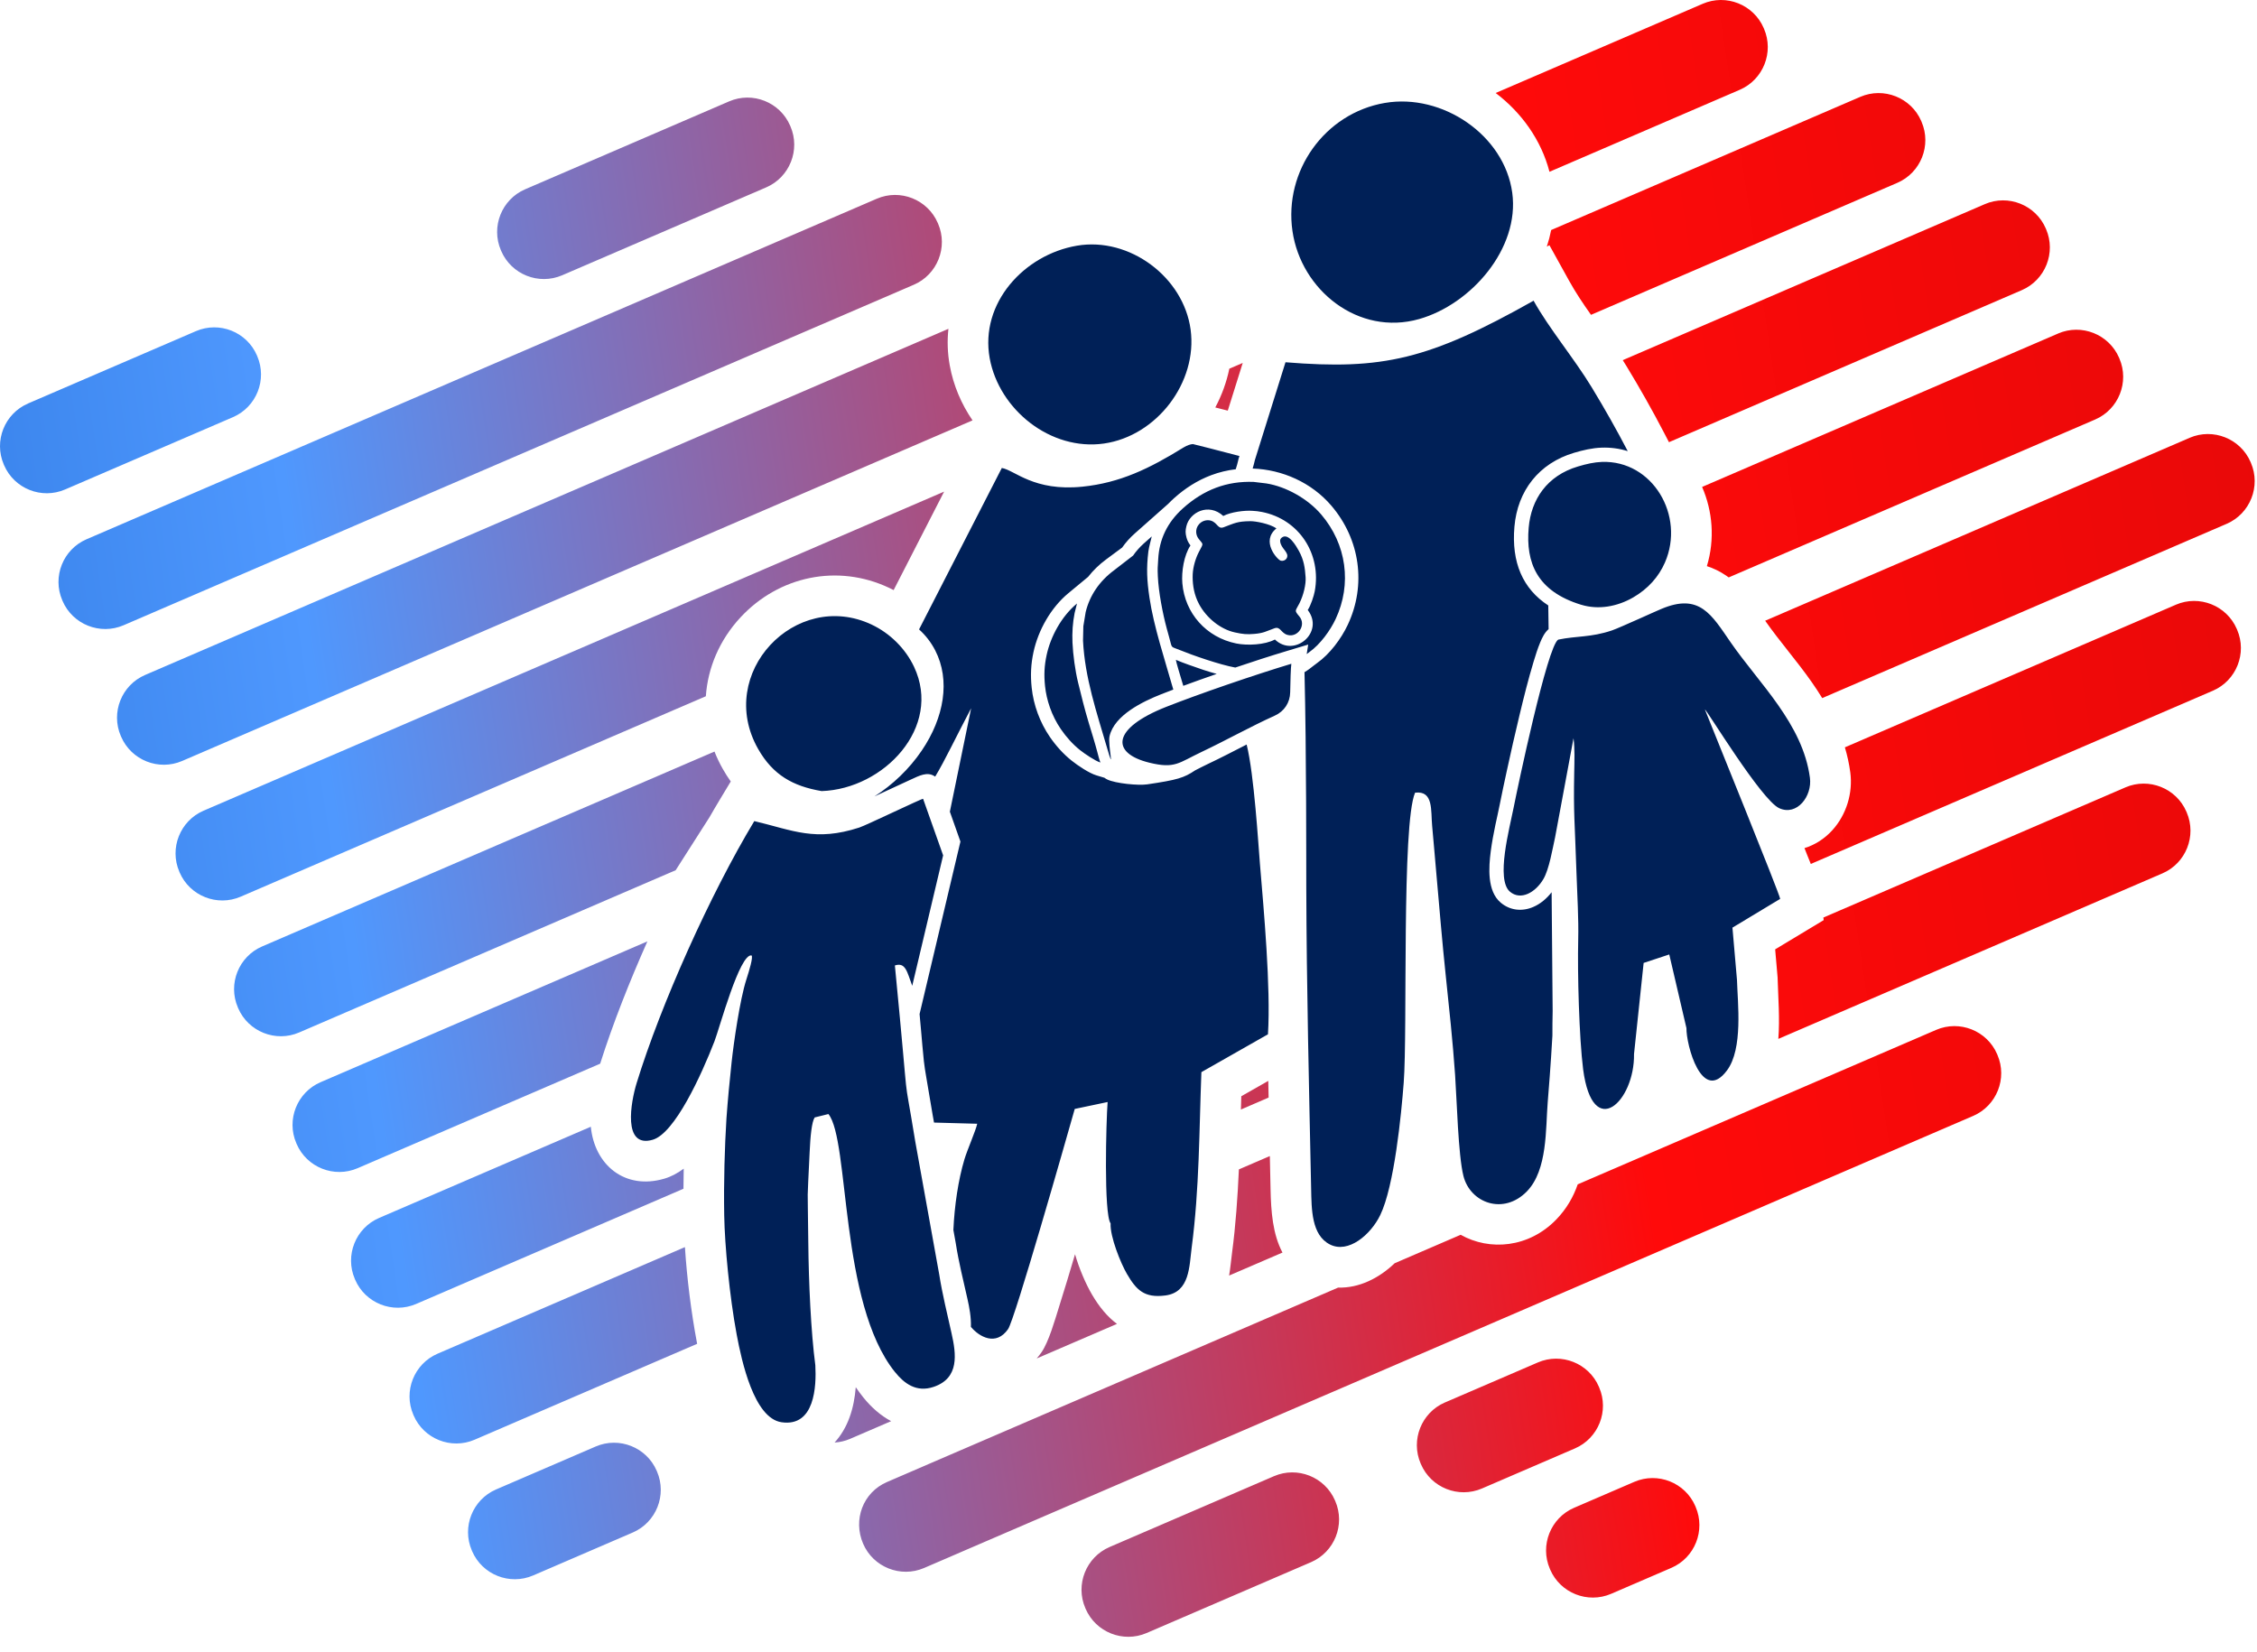 <svg width="138" height="101" viewBox="0 0 138 101" fill="none" xmlns="http://www.w3.org/2000/svg">
<path fill-rule="evenodd" clip-rule="evenodd" d="M41.788 72.69L25.443 79.734C24.008 80.352 22.334 79.686 21.715 78.252L21.695 78.203C21.077 76.769 21.743 75.094 23.178 74.475L36.124 68.897C36.355 71.237 38.202 72.773 40.605 72.077C41.025 71.956 41.425 71.743 41.805 71.461C41.797 71.871 41.791 72.28 41.789 72.689L41.788 72.69ZM27.686 23.323L31.707 21.59L31.71 21.589L53.611 12.151C55.045 11.533 56.719 12.199 57.338 13.633L57.359 13.682C57.976 15.116 57.311 16.791 55.876 17.41L33.986 26.843L33.983 26.844L29.966 28.575L29.958 28.578L27.339 29.707L7.555 38.233C6.121 38.85 4.446 38.185 3.827 36.751L3.807 36.702C3.189 35.267 3.855 33.594 5.289 32.975L27.68 23.326L27.684 23.324L27.686 23.323ZM31.287 31.614L35.234 29.913L35.235 29.918C35.259 29.904 35.285 29.891 35.311 29.88L57.99 20.106C57.91 20.831 57.932 21.582 58.071 22.347C58.292 23.566 58.779 24.705 59.464 25.705L37.588 35.132L37.585 35.133L33.568 36.865L33.561 36.868L30.091 38.364L11.135 46.532C9.7 47.15 8.026 46.484 7.407 45.049L7.386 45.002C6.768 43.567 7.434 41.893 8.869 41.274L31.284 31.615L31.287 31.614ZM34.885 39.905L39.073 38.1L57.726 30.062L54.64 36.082C54.548 36.035 54.455 35.988 54.361 35.944C51.214 34.461 47.623 35.223 45.277 37.751C43.995 39.132 43.278 40.827 43.158 42.574L41.339 43.357L41.19 43.421L41.186 43.423L37.171 45.153L37.17 45.154L37.163 45.157L32.84 47.02L14.712 54.831C13.277 55.449 11.603 54.783 10.984 53.349L10.964 53.301C10.346 51.866 11.012 50.192 12.445 49.573L34.884 39.904L34.885 39.905ZM33.848 50.194L42.675 46.391L43.686 45.956C43.829 46.32 43.999 46.678 44.199 47.029C44.351 47.297 44.513 47.549 44.681 47.786L43.995 48.924L43.676 49.462L43.671 49.47L43.378 49.976L41.311 53.214L40.775 53.444L40.765 53.448L35.59 55.678L18.291 63.133C16.857 63.751 15.182 63.085 14.563 61.65L14.543 61.601C13.925 60.167 14.591 58.493 16.025 57.874L33.849 50.192L33.848 50.194ZM56.497 89.644L60.511 87.915L60.518 87.912L81.817 78.733C83.093 78.772 84.319 78.16 85.274 77.244L89.31 75.504C91.088 76.506 93.48 76.3 95.154 74.571C95.793 73.91 96.2 73.186 96.467 72.42L118.382 62.975C119.817 62.357 121.492 63.023 122.11 64.458L122.13 64.507C122.748 65.941 122.082 67.615 120.648 68.234L63.844 92.713L62.795 93.165L62.794 93.166L58.773 94.899L58.769 94.901L57.811 95.315H57.81L56.502 95.879C55.068 96.496 53.393 95.831 52.775 94.396C52.144 92.935 52.76 91.257 54.236 90.621L56.491 89.648L56.497 89.646V89.644ZM133.88 26.771C135.314 26.153 136.989 26.819 137.608 28.254L137.628 28.302C138.246 29.736 137.58 31.411 136.146 32.03L111.416 42.687C111.213 42.354 110.998 42.028 110.771 41.705C109.871 40.417 108.825 39.237 107.928 37.956L133.879 26.773L133.88 26.771ZM67.84 94.598L77.897 90.264C79.332 89.646 81.005 90.312 81.624 91.746L81.645 91.794C82.263 93.229 81.597 94.903 80.163 95.522L70.106 99.856C68.672 100.474 66.997 99.808 66.378 98.374L66.358 98.326C65.739 96.892 66.406 95.217 67.841 94.598H67.84ZM129.954 48.147C131.388 47.529 133.062 48.194 133.681 49.628L133.702 49.677C134.319 51.112 133.654 52.786 132.219 53.404L108.733 63.526C108.829 62.297 108.725 61.027 108.69 59.84L108.688 59.769L108.682 59.699C108.634 59.149 108.587 58.599 108.539 58.051C109.07 57.73 109.6 57.41 110.132 57.091L111.506 56.263L111.486 56.106L129.953 48.148L129.954 48.147ZM78.415 76.591L75.151 77.998C75.231 77.545 75.266 77.1 75.331 76.608C75.556 74.909 75.672 73.209 75.749 71.506L77.642 70.69C77.657 71.369 77.671 72.048 77.686 72.727C77.714 74.085 77.817 75.466 78.415 76.591ZM68.296 80.952L63.387 83.067C63.488 82.95 63.587 82.823 63.681 82.688C64.125 82.049 64.507 80.694 64.745 79.936C65.085 78.859 65.411 77.777 65.731 76.695C65.994 77.603 66.391 78.514 66.766 79.156C67.213 79.917 67.712 80.521 68.295 80.952H68.296ZM133.037 36.977C134.472 36.359 136.146 37.024 136.764 38.459L136.785 38.508C137.403 39.943 136.738 41.617 135.303 42.236L110.718 52.829C110.635 52.623 110.557 52.434 110.497 52.281C110.442 52.14 110.386 52 110.331 51.86C110.965 51.666 111.553 51.295 112.031 50.77C112.893 49.823 113.301 48.493 113.132 47.226C113.061 46.7 112.949 46.191 112.802 45.698L133.038 36.978L133.037 36.977ZM77.567 67.114L75.873 67.845C75.881 67.573 75.889 67.302 75.897 67.032C76.447 66.719 76.997 66.406 77.546 66.094C77.553 66.434 77.561 66.775 77.567 67.115V67.114ZM125.839 20.393C127.274 19.775 128.948 20.441 129.567 21.876L129.587 21.925C130.205 23.358 129.539 25.033 128.105 25.652L105.698 35.308C105.646 35.27 105.595 35.233 105.541 35.196C105.159 34.936 104.764 34.746 104.364 34.618C104.863 32.969 104.713 31.252 104.072 29.775L125.84 20.394L125.839 20.393ZM121.356 12.483C122.79 11.865 124.464 12.531 125.083 13.965L125.104 14.014C125.721 15.448 125.056 17.122 123.621 17.741L102.046 27.039L101.732 26.436C101.016 25.059 100.25 23.709 99.445 22.383C99.371 22.262 99.296 22.142 99.22 22.023L121.356 12.484V12.483ZM113.743 5.922C115.178 5.304 116.852 5.969 117.471 7.403L117.491 7.452C118.109 8.887 117.443 10.56 116.01 11.179L97.279 19.251C96.799 18.573 96.339 17.889 95.948 17.182L94.735 14.992L94.578 15.081C94.687 14.747 94.775 14.409 94.843 14.066L113.744 5.922H113.743ZM75.165 22.546L75.984 22.193L75.07 25.11C74.819 25.043 74.56 24.976 74.307 24.915C74.702 24.172 74.995 23.374 75.164 22.547L75.165 22.546ZM91.451 5.686L104.11 0.231C105.544 -0.387 107.218 0.279 107.837 1.713L107.858 1.762C108.475 3.196 107.81 4.871 106.375 5.49L94.74 10.504C94.232 8.553 93.028 6.883 91.451 5.687V5.686ZM96.243 92.199L99.928 90.611C101.363 89.993 103.037 90.658 103.656 92.093L103.676 92.142C104.294 93.577 103.628 95.251 102.194 95.87L98.51 97.458C97.075 98.076 95.401 97.41 94.782 95.975L94.762 95.926C94.144 94.492 94.81 92.818 96.243 92.199ZM88.344 85.76L94.031 83.31C95.466 82.692 97.14 83.358 97.759 84.792L97.779 84.841C98.397 86.276 97.731 87.949 96.296 88.568L90.611 91.018C89.176 91.636 87.502 90.97 86.883 89.535L86.862 89.487C86.244 88.053 86.91 86.378 88.344 85.759V85.76ZM32.109 11.574L44.583 6.198C46.018 5.58 47.691 6.246 48.31 7.681L48.331 7.729C48.949 9.163 48.283 10.838 46.849 11.457L34.374 16.832C32.94 17.45 31.266 16.785 30.647 15.35L30.626 15.301C30.009 13.867 30.674 12.193 32.109 11.574ZM54.486 86.901L51.976 87.983C51.667 88.116 51.346 88.189 51.028 88.208C51.417 87.784 51.73 87.262 51.947 86.661C52.159 86.079 52.273 85.454 52.324 84.824C52.472 85.041 52.625 85.251 52.789 85.453C53.283 86.067 53.854 86.563 54.486 86.9V86.901ZM42.626 82.171L29.019 88.035C27.584 88.653 25.91 87.987 25.291 86.552L25.271 86.503C24.653 85.069 25.318 83.395 26.753 82.776L41.879 76.258C42.005 78.204 42.264 80.242 42.606 82.067L42.626 82.17V82.171ZM36.695 65.042L21.865 71.433C20.431 72.051 18.756 71.385 18.137 69.95L18.117 69.901C17.499 68.468 18.165 66.793 19.6 66.174L39.583 57.563C38.507 59.99 37.5 62.51 36.696 65.041L36.695 65.042ZM30.33 91.077L36.424 88.45C37.859 87.832 39.532 88.498 40.151 89.933L40.172 89.982C40.789 91.416 40.124 93.09 38.69 93.709L32.596 96.336C31.161 96.954 29.487 96.288 28.868 94.853L28.848 94.805C28.23 93.371 28.896 91.696 30.33 91.077ZM1.713 24.672L11.981 20.248C13.416 19.63 15.09 20.296 15.709 21.731L15.729 21.779C16.347 23.213 15.681 24.888 14.247 25.507L3.979 29.931C2.545 30.549 0.87 29.884 0.251 28.449L0.231 28.401C-0.387 26.966 0.279 25.292 1.713 24.674V24.672Z" fill="url(#paint0_linear_873_1096)"/>
<path fill-rule="evenodd" clip-rule="evenodd" d="M78.958 40.588C76.656 41.282 73.297 42.437 71.3 43.225C67.99 44.532 67.89 46.05 70.273 46.636C71.85 47.022 72.064 46.643 73.473 45.977C74.922 45.292 76.445 44.438 77.947 43.758C78.523 43.498 78.875 42.963 78.886 42.331C78.898 41.642 78.921 40.822 78.957 40.588H78.958ZM74.795 31.551C75.257 31.308 76.095 31.199 76.586 31.236C76.856 31.258 76.876 31.252 77.158 31.306C79.446 31.755 80.81 33.896 80.387 36.156C80.336 36.428 80.148 37.025 79.959 37.3C81.004 38.656 79.143 40.245 77.951 39.104C77.335 39.437 76.256 39.482 75.59 39.347C73.76 38.977 72.445 37.503 72.292 35.661C72.234 34.959 72.388 33.957 72.788 33.354C72.667 33.19 72.598 33.06 72.548 32.877C72.471 32.588 72.477 32.438 72.539 32.176C72.741 31.32 73.903 30.731 74.796 31.551H74.795ZM67.692 45.741C67.052 43.558 66.332 41.44 66.219 39.178L66.239 38.293L66.381 37.43C66.625 36.413 67.225 35.532 68.121 34.869L69.28 33.973C69.457 33.718 69.671 33.47 69.931 33.236L70.423 32.8C70.417 32.846 70.25 33.436 70.215 33.718C70.088 34.764 70.126 35.495 70.283 36.551C70.546 38.322 71.225 40.354 71.74 42.166C71.491 42.26 71.242 42.357 70.993 42.454C69.886 42.892 68.136 43.727 67.841 45.017C67.721 45.542 68.189 47.439 67.691 45.742L67.692 45.741ZM74.392 41.207C73.839 41.057 73.284 40.869 72.673 40.647C72.41 40.552 72.134 40.45 71.897 40.347C71.894 40.428 72.183 41.384 72.35 41.937C73.028 41.686 73.711 41.445 74.393 41.208L74.392 41.207ZM64.871 44.595C65.191 45.063 65.592 45.512 66.035 45.866C66.331 46.101 66.975 46.534 67.283 46.626C67.213 46.452 67.147 46.19 67.099 46.004C66.965 45.484 66.718 44.694 66.561 44.172C66.31 43.341 66.111 42.525 65.915 41.727C65.741 41.019 65.608 40.029 65.575 39.299C65.548 38.688 65.587 38.081 65.705 37.487L65.851 36.903C64.89 37.698 64.239 38.932 63.997 40.039C63.854 40.694 63.824 41.263 63.898 41.961C63.987 42.797 64.287 43.743 64.87 44.595H64.871ZM78.045 32.31C77.634 32.026 76.772 31.866 76.457 31.869C75.654 31.877 75.497 31.986 74.82 32.24C74.459 32.377 74.451 31.971 74.048 31.839C73.812 31.762 73.451 31.828 73.249 32.139C73.097 32.373 73.095 32.694 73.288 32.947C73.576 33.324 73.604 33.179 73.315 33.727C73.102 34.132 72.951 34.649 72.926 35.105C72.922 35.176 72.921 35.236 72.922 35.307C72.926 35.79 73.01 36.375 73.315 36.944C73.763 37.777 74.612 38.475 75.501 38.67C75.993 38.778 76.239 38.802 76.693 38.762C77.278 38.712 77.404 38.603 77.925 38.417C78.287 38.287 78.32 38.706 78.712 38.821C79.348 39.01 79.89 38.224 79.45 37.698C79.116 37.299 79.205 37.378 79.447 36.899C79.713 36.369 79.857 35.712 79.829 35.302C79.789 34.708 79.725 34.242 79.414 33.679C79.262 33.405 78.781 32.552 78.373 32.872C78.229 32.985 78.262 33.137 78.317 33.278C78.447 33.613 78.809 33.816 78.686 34.106C78.616 34.272 78.424 34.318 78.303 34.282C78.106 34.223 77.067 33.1 78.045 32.309V32.31ZM80.057 39.874C80.735 39.396 81.342 38.538 81.662 37.858C82.67 35.718 82.335 33.275 80.781 31.457C79.958 30.494 78.633 29.754 77.437 29.562L76.65 29.467C75.014 29.406 73.598 29.943 72.334 31.078C71.358 31.954 70.883 32.988 70.817 34.183C70.787 34.718 70.77 34.709 70.794 35.24C70.837 36.19 71.089 37.511 71.341 38.441C71.391 38.623 71.439 38.799 71.489 38.978C71.692 39.687 71.532 39.5 72.132 39.747C72.886 40.058 74.592 40.652 75.53 40.819C76.588 40.461 77.652 40.116 78.72 39.795L79.988 39.414L79.895 39.995C79.944 39.957 79.998 39.918 80.058 39.875L80.057 39.874ZM54.723 83.898C55.282 84.593 56.026 85.163 57.086 84.804C58.675 84.267 58.465 82.791 58.18 81.524C57.929 80.402 57.603 79.064 57.428 77.936C56.94 75.231 56.453 72.527 55.966 69.823C55.114 64.591 55.711 69.277 54.716 59.035C55.375 58.82 55.462 59.436 55.777 60.28C56.407 57.621 57.036 54.963 57.666 52.303C57.257 51.151 56.85 49.997 56.441 48.845C56.389 48.812 52.958 50.467 52.538 50.603C49.843 51.478 48.493 50.773 46.12 50.208C43.422 54.684 40.404 61.416 38.924 66.235C38.575 67.373 38.047 70.233 39.91 69.693C41.255 69.304 42.88 65.749 43.684 63.676C43.988 62.892 45.228 58.282 45.955 58.422C46.049 58.556 45.83 59.285 45.628 59.916C45.241 61.126 44.861 63.752 44.731 64.97C44.609 66.109 44.499 67.241 44.417 68.397C44.31 70.135 44.245 72.269 44.281 74.328C44.312 76.127 44.603 79.251 45.045 81.614C45.351 83.245 46.103 86.718 47.781 86.966C49.822 87.268 49.922 84.763 49.852 83.484C49.581 81.437 49.445 78.39 49.422 75.993C49.382 71.87 49.34 74.104 49.505 70.428C49.547 69.488 49.632 68.602 49.812 68.329C50.092 68.26 50.372 68.191 50.652 68.121C51.962 69.738 51.311 79.659 54.722 83.899L54.723 83.898ZM99.524 27.584C98.865 26.317 98.139 25.027 97.317 23.675C96.252 21.922 94.696 20.061 93.769 18.387C87.371 21.989 84.546 22.635 78.599 22.151C77.975 24.145 77.351 26.138 76.727 28.131C76.694 28.283 76.649 28.457 76.591 28.65C78.41 28.714 80.197 29.509 81.405 30.923C83.157 32.974 83.556 35.764 82.405 38.208C82.005 39.058 81.303 40 80.529 40.545C80.366 40.66 80.216 40.79 80.056 40.907C79.959 40.979 79.861 41.043 79.761 41.102C79.883 46.012 79.866 52.975 79.87 54.238C79.889 60.389 80.039 66.548 80.167 72.675C80.193 73.929 80.181 75.519 81.314 76.096C82.444 76.67 83.811 75.498 84.391 74.302C85.254 72.523 85.68 68.132 85.827 66.212C86.069 63.062 85.695 50.404 86.522 48.471C87.661 48.326 87.478 49.571 87.566 50.498C87.661 51.51 87.742 52.523 87.833 53.535C88.016 55.587 88.179 57.588 88.395 59.633C88.608 61.666 88.826 63.671 88.969 65.729C89.077 67.28 89.156 70.62 89.479 71.909C89.894 73.56 91.934 74.323 93.366 72.843C94.63 71.535 94.501 68.998 94.631 67.414C94.686 66.737 94.817 65.142 94.919 63.324C94.918 62.823 94.922 62.322 94.934 61.821C94.937 61.697 94.911 58.576 94.871 54.558C94.573 54.942 94.19 55.27 93.747 55.459C93.062 55.754 92.32 55.674 91.752 55.189C90.918 54.48 91.022 53.03 91.151 52.043C91.221 51.508 91.322 50.975 91.432 50.446C91.517 50.041 91.612 49.638 91.691 49.233C91.829 48.535 91.979 47.837 92.13 47.142C92.377 46.004 92.633 44.868 92.906 43.737C93.168 42.642 93.443 41.538 93.769 40.46C93.887 40.068 94.014 39.667 94.171 39.287C94.292 38.993 94.441 38.68 94.687 38.47C94.68 38.003 94.673 37.515 94.666 37.022C93.102 35.999 92.409 34.39 92.596 32.21C92.784 30.011 94.093 28.326 96.241 27.688C96.79 27.525 97.352 27.393 97.925 27.373C98.483 27.353 99.019 27.428 99.523 27.585L99.524 27.584ZM57.18 47.487C57.758 46.539 58.453 45.062 59.379 43.307C58.945 45.415 58.511 47.524 58.078 49.633C58.293 50.241 58.508 50.85 58.724 51.46C57.891 54.975 57.058 58.491 56.226 62.006C56.255 62.328 56.285 62.649 56.313 62.971C56.37 63.607 56.42 64.25 56.488 64.882C56.524 65.209 56.575 65.522 56.63 65.841C56.767 66.627 56.901 67.414 57.03 68.204C57.056 68.35 57.083 68.496 57.109 68.643C57.989 68.667 58.869 68.69 59.75 68.715C59.669 69.112 59.141 70.316 58.968 70.892C58.592 72.145 58.358 73.725 58.293 75.212C58.342 75.481 58.389 75.75 58.438 76.019C58.438 76.023 58.439 76.026 58.44 76.031C58.618 77.181 58.902 78.305 59.153 79.425C59.273 79.96 59.383 80.542 59.365 81.136C59.368 81.14 59.372 81.144 59.375 81.148C59.869 81.737 60.897 82.336 61.637 81.271C62.051 80.677 65.161 69.755 65.713 67.809C66.383 67.668 67.054 67.527 67.723 67.386C67.633 68.541 67.482 74.231 67.906 74.809C67.862 75.612 68.527 77.253 68.906 77.9C69.475 78.871 69.96 79.387 71.262 79.214C72.754 79.016 72.714 77.422 72.863 76.285C73.336 72.698 73.32 69.108 73.457 65.559C74.813 64.788 76.17 64.016 77.527 63.245C77.706 60.389 77.273 55.665 77.034 52.795C76.938 51.651 76.684 47.368 76.224 45.526C75.428 45.934 74.635 46.347 73.826 46.729C73.572 46.849 73.325 46.978 73.076 47.105C72.388 47.566 71.987 47.689 70.148 47.961C69.592 48.043 68.211 47.905 67.707 47.667C67.641 47.636 67.582 47.599 67.53 47.559L67.046 47.414C66.592 47.279 65.9 46.811 65.521 46.509C65.011 46.102 64.559 45.598 64.191 45.06C63.583 44.173 63.193 43.118 63.08 42.049C62.999 41.288 63.031 40.612 63.193 39.864C63.486 38.522 64.26 37.152 65.326 36.27L66.53 35.274C66.841 34.875 67.212 34.518 67.63 34.209L68.612 33.481C68.828 33.174 69.084 32.886 69.385 32.619L71.428 30.809C71.54 30.693 71.658 30.578 71.782 30.466C72.455 29.861 73.212 29.373 74.061 29.055C74.546 28.873 75.049 28.753 75.557 28.693C75.616 28.508 75.672 28.317 75.712 28.132C75.716 28.111 75.72 28.092 75.724 28.073C75.743 28.01 75.763 27.947 75.783 27.884C74.67 27.593 72.969 27.152 72.939 27.154C72.784 27.162 72.601 27.225 72.377 27.355C70.263 28.663 68.477 29.524 66.184 29.759C63.207 30.064 62.046 28.748 61.254 28.616C59.595 31.853 57.935 35.09 56.276 38.327C56.253 38.371 56.226 38.425 56.194 38.487C56.594 38.847 56.929 39.279 57.181 39.768C58.119 41.592 57.733 43.874 56.355 45.901C55.597 47.017 54.586 47.986 53.466 48.699C53.822 48.535 54.176 48.37 54.531 48.205C54.922 48.023 55.313 47.84 55.705 47.662C56.193 47.441 56.687 47.169 57.141 47.463C57.153 47.471 57.165 47.479 57.177 47.486L57.18 47.487ZM96.678 36.979C97.739 37.304 98.89 37.09 99.857 36.532C100.766 36.006 101.417 35.271 101.798 34.4C103.049 31.53 101.041 28.136 97.945 28.245C97.479 28.261 97.007 28.368 96.482 28.524C94.589 29.087 93.616 30.541 93.468 32.274C93.286 34.396 93.964 36.149 96.677 36.98L96.678 36.979ZM103.115 62.857C103.089 63.874 104.059 67.514 105.593 65.455C106.584 64.126 106.246 61.349 106.204 59.914C106.112 58.851 106.02 57.787 105.927 56.723C106.9 56.136 107.873 55.55 108.846 54.964C108.809 54.654 104.719 44.576 104.245 43.39C104.299 43.307 107.688 48.922 108.789 49.42C109.872 49.911 110.814 48.684 110.664 47.556C110.223 44.259 107.565 41.803 105.823 39.285C104.647 37.584 103.92 36.241 101.572 37.238C101.531 37.242 99.023 38.392 98.559 38.549C97.262 38.986 96.414 38.875 95.275 39.111C94.613 39.49 92.79 48.156 92.547 49.391C92.302 50.637 91.448 53.78 92.321 54.523C92.978 55.081 93.88 54.584 94.368 53.752C94.724 53.145 94.927 51.896 95.084 51.196C95.46 49.176 95.834 47.157 96.21 45.139C96.295 45.792 96.266 46.531 96.252 47.254C96.203 49.796 96.284 50.142 96.395 53.485C96.438 54.757 96.528 56.172 96.497 57.445C96.447 59.524 96.552 63.426 96.798 65.39C97.383 69.829 99.957 67.342 99.909 64.454C100.106 62.596 100.301 60.739 100.497 58.881C101.019 58.708 101.541 58.535 102.064 58.363C102.413 59.861 102.763 61.358 103.112 62.857H103.115ZM65.849 15.023C62.619 15.572 59.902 18.534 60.513 21.905C61.087 25.059 64.247 27.585 67.5 27.121C70.737 26.657 73.232 23.37 72.798 20.155C72.365 16.942 69.061 14.476 65.848 15.023H65.849ZM84.683 6.292C80.996 6.921 78.493 10.459 79.025 14.127C79.548 17.743 83.058 20.564 86.772 19.509C89.949 18.606 92.931 15.195 92.463 11.782C91.977 8.242 88.173 5.697 84.684 6.293L84.683 6.292ZM53.298 38.193C48.646 36.001 43.726 41.181 46.356 45.8C47.258 47.385 48.475 48.073 50.237 48.373C54.043 48.245 57.626 44.468 55.889 40.776C55.363 39.66 54.419 38.723 53.298 38.194V38.193Z" fill="#002057"/>
<defs>
<linearGradient id="paint0_linear_873_1096" x1="-37.553" y1="53.288" x2="183.337" y2="20.221" gradientUnits="userSpaceOnUse">
<stop stop-color="#105CC7"/>
<stop offset="0.259" stop-color="#4F98FE"/>
<stop offset="0.6" stop-color="#FF0A0A"/>
<stop offset="1" stop-color="#D20707"/>
</linearGradient>
</defs>
</svg>
